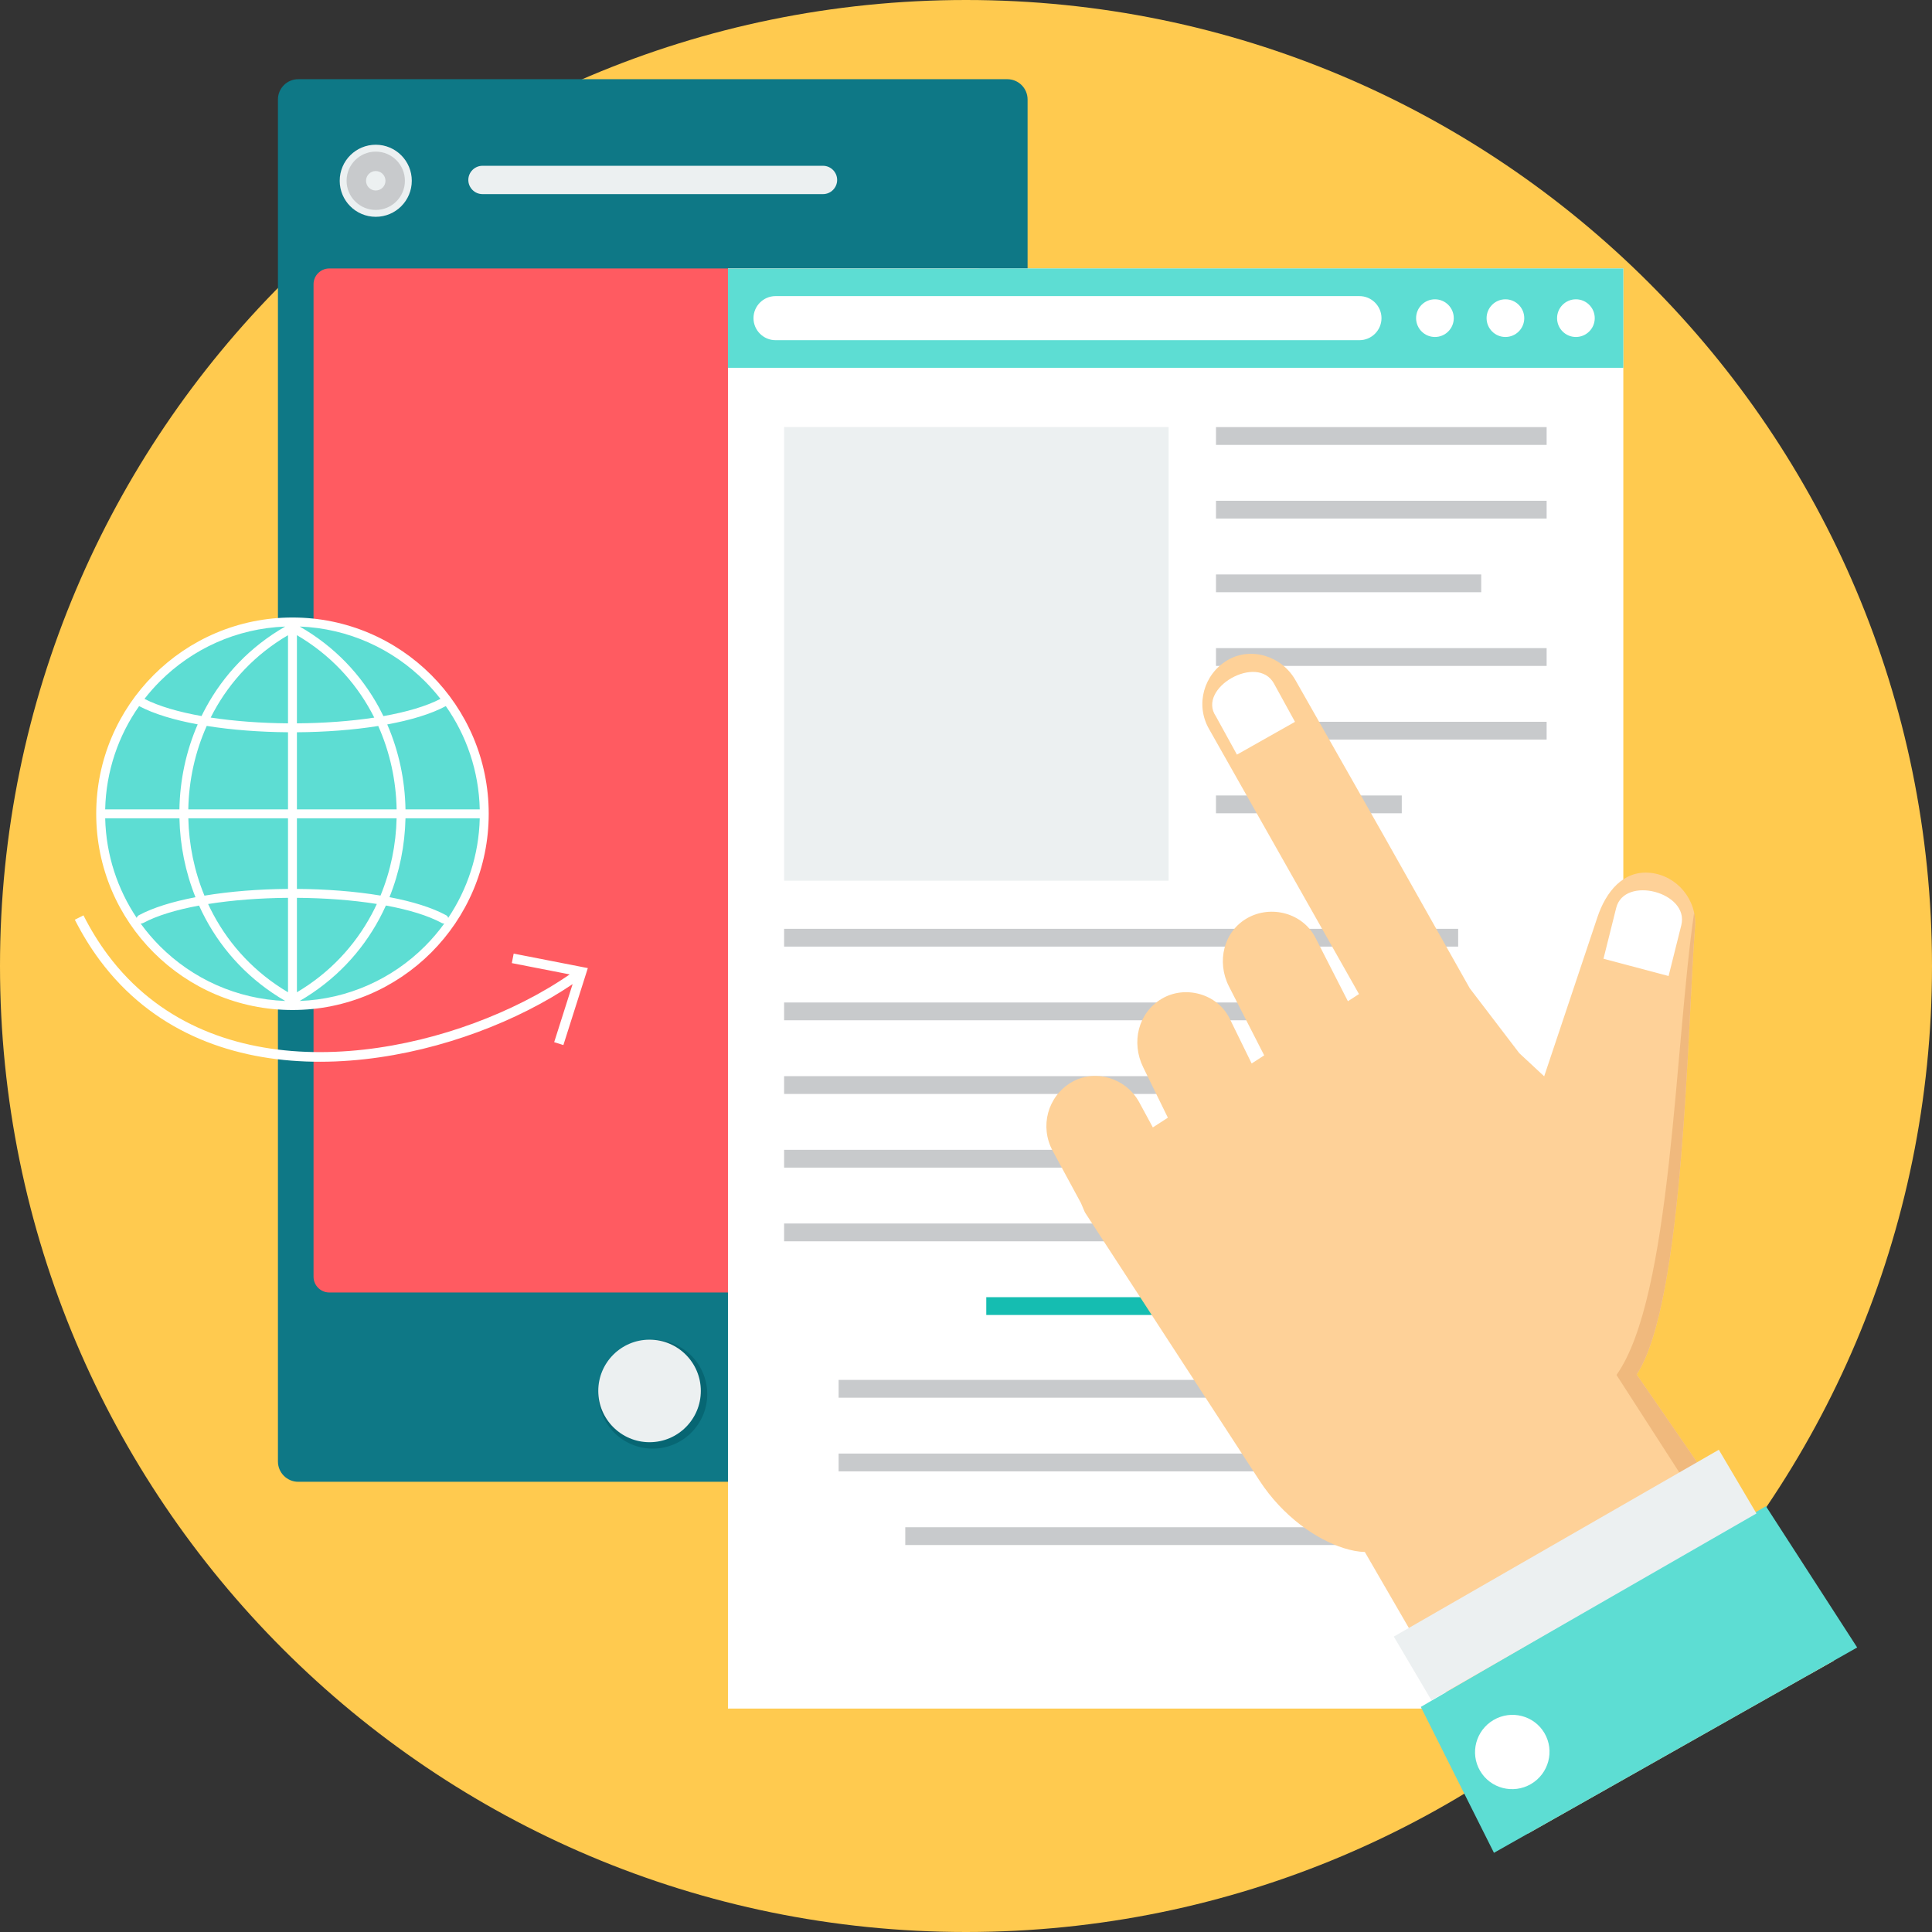 <?xml version="1.0" encoding="iso-8859-1"?>
<!-- Generator: Adobe Illustrator 19.0.0, SVG Export Plug-In . SVG Version: 6.00 Build 0)  -->
<svg version="1.1" id="Layer_1" xmlns="http://www.w3.org/2000/svg" xmlns:xlink="http://www.w3.org/1999/xlink" x="0px" y="0px"
	 viewBox="0 0 511.998 511.998" style="enable-background:new 0 0 511.998 511.998;" xml:space="preserve">
<rect x="0" y="0" width="511.998" height="511.998" fill="#333333" stroke="none"/>
<path style="fill:#FFCA4F;" d="M511.998,256c0-141.386-114.612-256-256-256C114.614,0,0,114.617,0,256
	c0,141.386,114.614,255.998,255.998,255.998C397.386,511.998,511.998,397.383,511.998,256z"/>
<path style="fill:#0E7886;" d="M79.026,20.988h187.923c2.959,0,5.371,2.412,5.371,5.371v360.957c0,2.957-2.412,5.369-5.371,5.369
	H79.026c-2.957,0-5.369-2.412-5.369-5.369V26.359C73.657,23.4,76.069,20.988,79.026,20.988z"/>
<path style="fill:#FF5B61;" d="M87.261,71.148h171.451c2.295,0,4.169,1.879,4.169,4.169v263.033c0,2.293-1.874,4.169-4.169,4.169
	H87.261c-2.295,0-4.169-1.879-4.169-4.169V75.317C83.092,73.027,84.966,71.148,87.261,71.148z"/>
<path style="fill:#ECF0F1;" d="M127.861,43.936h90.242c2.064,0,3.748,1.693,3.748,3.753c0,2.059-1.684,3.755-3.748,3.755h-90.242
	c-2.062,0-3.75-1.696-3.75-3.755C124.111,45.631,125.8,43.936,127.861,43.936z"/>
<path style="fill:#076673;" d="M172.988,355.024c7.971,0,14.437,6.465,14.437,14.437c0,7.97-6.465,14.437-14.437,14.437
	c-7.973,0-14.437-6.465-14.437-14.437S165.015,355.024,172.988,355.024z"/>
<path style="fill:#FFFFFF;" d="M430.194,71.148H192.917v381.639h237.276V71.148z"/>
<path style="fill:#5DDDD3;" d="M430.194,71.148H192.917v26.326h237.276V71.148z"/>
<g>
	<path style="fill:#FFFFFF;" d="M360.263,78.47H205.527c-3.215,0-5.845,2.628-5.845,5.841c0,3.215,2.63,5.843,5.845,5.843h154.736
		c3.215,0,5.845-2.628,5.845-5.843C366.108,81.099,363.477,78.47,360.263,78.47z"/>
	<path style="fill:#FFFFFF;" d="M380.272,79.319c2.754,0,4.992,2.236,4.992,4.994c0,2.754-2.236,4.992-4.992,4.992
		c-2.758,0-4.994-2.236-4.994-4.992C375.278,81.557,377.513,79.319,380.272,79.319z"/>
	<path style="fill:#FFFFFF;" d="M398.951,79.319c2.756,0,4.992,2.236,4.992,4.994c0,2.754-2.233,4.992-4.992,4.992
		c-2.756,0-4.992-2.236-4.992-4.992C393.959,81.557,396.193,79.319,398.951,79.319z"/>
	<path style="fill:#FFFFFF;" d="M417.63,79.319c2.756,0,4.992,2.236,4.992,4.994c0,2.754-2.236,4.992-4.992,4.992
		c-2.756,0-4.992-2.236-4.992-4.992C412.639,81.557,414.874,79.319,417.63,79.319z"/>
</g>
<path style="fill:#ECF0F1;" d="M207.796,113.164h101.888v120.226H207.796V113.164z"/>
<path style="fill:#C8CACC;" d="M322.247,210.807h49.234v4.714h-49.234V210.807z M239.909,404.734L239.909,404.734h143.295v4.714
	H239.909V404.734z M222.244,385.21L222.244,385.21h178.63v4.716h-178.63V385.21z M222.244,365.687L222.244,365.687h178.63v4.716
	h-178.63V365.687z M207.796,324.24L207.796,324.24h178.63v4.716h-178.63V324.24z M207.796,304.716L207.796,304.716h178.63v4.716
	h-178.63V304.716z M207.796,285.192L207.796,285.192h143.295v4.716H207.796V285.192z M207.796,265.668L207.796,265.668h178.63v4.716
	h-178.63V265.668z M207.796,246.144L207.796,246.144h178.63v4.716h-178.63V246.144z M322.249,113.186L322.249,113.186h87.623v4.716
	h-87.623V113.186z M322.249,132.71L322.249,132.71h87.623v4.716h-87.623V132.71z M322.249,152.233L322.249,152.233h70.288v4.716
	h-70.288V152.233z M322.249,171.757L322.249,171.757h87.623v4.716h-87.623V171.757z M322.249,191.281L322.249,191.281h87.623v4.714
	h-87.623V191.281z"/>
<path style="fill:#15BDB1;" d="M261.373,343.764H361.74v4.716H261.373V343.764z"/>
<path style="fill:#FED198;" d="M437.302,231.304l-0.002,0.002c-7.115-0.701-11.699,4.979-13.972,11.769l-14.107,42.157l-6.601-6.138
	l-13.112-17.18l-22.944-40.715l-23.27-40.97c-3.647-6.416-11.84-8.952-18.051-5.241c-6.209,3.709-8.509,11.706-4.879,18.128
	l39.78,70.319l-2.935,1.901l-8.586-16.801c-3.358-6.568-11.745-8.782-18.049-5.245c-6.301,3.548-8.235,11.564-4.882,18.133
	l9.333,18.26l-3.323,2.152l-5.821-11.889c-3.243-6.619-11.84-8.949-18.044-5.241c-6.211,3.711-8.123,11.507-4.879,18.133
	l6.54,13.361l-3.982,2.577l-3.612-6.667c-3.51-6.482-11.836-8.947-18.044-5.239c-6.211,3.713-8.392,11.646-4.882,18.128
	l7.481,13.813l1.058,2.476l46.225,71.025c6.271,9.64,15.16,15.659,22.324,17.941c2.053,0.653,3.958,1.003,5.627,1.038l43.235,74.625
	l81.037-45.812l-52.239-75.849c12.629-19.032,13.439-93.108,15.471-118.643c0.569-7.17-4.787-13.608-11.897-14.307L437.302,231.304z
	"/>
<path style="fill:#F0B97D;" d="M479.518,443.745l6.451-3.647l-52.239-75.849c12.632-19.034,13.439-93.108,15.471-118.643
	c0.104-1.285,0.013-2.549-0.243-3.759c-5.23,35.822-5.933,101.934-20.573,122.534l51.133,79.361V443.745z"/>
<path style="fill:#5DDDD3;" d="M467.987,399.158l-91.455,53.19l19.381,38.664l96.255-54.413l-24.178-37.44H467.987z"/>
<path style="fill:#ECF0F1;" d="M455.505,384.198l-86.132,49.514l9.973,16.882l86.132-49.512L455.505,384.198z"/>
<g>
	<path style="fill:#FFFFFF;" d="M395.814,455.81c-4.714,2.756-6.317,8.786-3.581,13.474c2.734,4.688,8.777,6.253,13.489,3.501
		c4.712-2.756,6.317-8.791,3.583-13.478C406.567,454.621,400.525,453.056,395.814,455.81z"/>
	<path style="fill:#FFFFFF;" d="M322.225,189.841l5.578,10.142l15.383-8.691l-5.574-10.149c-4.388-7.986-20.492,1.232-15.388,8.696
		V189.841z M428.304,240.61L428.304,240.61l-3.367,13.469l17.255,4.575l3.367-13.469c2.187-8.755-15.088-13.256-17.255-4.573V240.61
		z"/>
</g>
<path style="fill:#ECF0F1;" d="M172.137,355.024c7.503,0,13.588,6.083,13.588,13.588c0,7.501-6.083,13.588-13.588,13.588
	c-7.501,0-13.588-6.085-13.588-13.588S164.633,355.024,172.137,355.024z"/>
<path style="fill:#5DDDD3;" d="M77.505,163.849c28.612,0,51.805,23.195,51.805,51.805c0,28.608-23.193,51.805-51.805,51.805
	c-28.608,0-51.803-23.195-51.803-51.805S48.897,163.849,77.505,163.849z"/>
<g>
	<path style="fill:#FFFFFF;" d="M77.505,163.644c14.362,0,27.367,5.823,36.777,15.233s15.233,22.412,15.233,36.777
		c0,14.362-5.823,27.367-15.233,36.777s-22.414,15.231-36.777,15.231s-27.367-5.821-36.777-15.231s-15.231-22.414-15.231-36.777
		c0-14.365,5.821-27.367,15.231-36.777S63.142,163.644,77.505,163.644z M118.208,242.537L118.208,242.537
		c0.291,0.157,0.489,0.419,0.571,0.714c5.082-7.582,8.127-16.642,8.359-26.399h-19.68c-0.154,7.13-1.568,14.243-4.244,20.902
		c6.015,1.147,11.225,2.738,14.993,4.782H118.208z M117.739,244.749L117.739,244.749c-0.22,0.02-0.448-0.024-0.655-0.139
		c-3.678-1.995-8.833-3.541-14.814-4.641c-0.538,1.193-1.118,2.37-1.74,3.528c-4.676,8.703-11.721,16.327-21.122,21.771
		c12.953-0.489,24.637-5.94,33.205-14.506C114.473,248.898,116.191,246.887,117.739,244.749z M75.602,265.267L75.602,265.267
		c-9.399-5.444-16.442-13.068-21.12-21.771c-0.62-1.153-1.195-2.324-1.733-3.512c-5.969,1.102-11.128,2.644-14.83,4.626
		c-0.207,0.11-0.432,0.152-0.648,0.134c1.548,2.139,3.263,4.15,5.128,6.015c8.568,8.566,20.251,14.016,33.205,14.506L75.602,265.267
		z M36.234,243.256L36.234,243.256c0.082-0.298,0.282-0.562,0.578-0.719c3.79-2.033,8.996-3.62,14.993-4.762
		c-2.681-6.665-4.099-13.785-4.251-20.924h-19.68C28.103,226.609,31.154,235.671,36.234,243.256z M27.871,214.492L27.871,214.492
		h19.676c0.134-7.721,1.748-15.414,4.844-22.531c-6.211-1.144-11.613-2.758-15.522-4.837
		C31.399,194.897,28.105,204.318,27.871,214.492z M38.285,185.207L38.285,185.207c3.812,1.96,9.071,3.479,15.123,4.551
		c0.37-0.765,0.763-1.526,1.171-2.275c4.676-8.59,11.677-16.095,21.003-21.44c-12.947,0.496-24.621,5.944-33.185,14.506
		c-1.464,1.468-2.838,3.023-4.112,4.661V185.207z M79.427,166.04L79.427,166.04c9.326,5.345,16.329,12.85,21.003,21.44
		c0.412,0.756,0.805,1.524,1.182,2.295c6.063-1.076,11.322-2.597,15.112-4.571c-1.274-1.638-2.648-3.195-4.112-4.661
		c-8.561-8.561-20.238-14.01-33.185-14.506V166.04z M118.142,187.123L118.142,187.123c-3.885,2.092-9.287,3.713-15.518,4.857
		c3.089,7.113,4.701,14.799,4.837,22.511h19.678c-0.234-10.173-3.528-19.59-8.996-27.367L118.142,187.123z M78.686,168.333
		L78.686,168.333v23.36c7.108-0.049,14.171-0.556,20.498-1.519c-0.265-0.529-0.538-1.049-0.82-1.57
		c-4.401-8.087-10.96-15.172-19.676-20.274L78.686,168.333z M78.686,194.055L78.686,194.055v20.437h26.425
		c-0.139-7.585-1.766-15.141-4.875-22.101c-6.643,1.063-14.08,1.614-21.548,1.665H78.686z M78.686,216.851L78.686,216.851v18.719
		c7.697,0.051,15.359,0.637,22.154,1.762c2.683-6.511,4.108-13.485,4.264-20.481H78.686z M78.686,237.931L78.686,237.931v25.029
		c8.771-5.192,15.363-12.389,19.769-20.58c0.498-0.928,0.97-1.87,1.411-2.822c-6.5-1.034-13.813-1.576-21.18-1.625V237.931z
		 M76.325,262.961L76.325,262.961v-25.029c-7.358,0.057-14.669,0.604-21.175,1.64c0.441,0.946,0.911,1.885,1.404,2.807
		c4.405,8.193,10.996,15.388,19.771,20.58V262.961z M76.325,235.57L76.325,235.57v-18.719H49.907
		c0.159,7.003,1.581,13.985,4.271,20.503C60.979,236.225,68.637,235.627,76.325,235.57z M76.325,214.492L76.325,214.492v-20.437
		c-7.461-0.057-14.892-0.617-21.541-1.682c-3.118,6.965-4.747,14.528-4.884,22.119H76.325z M76.325,191.694L76.325,191.694v-23.36
		c-8.718,5.102-15.28,12.186-19.68,20.274c-0.278,0.514-0.549,1.032-0.811,1.552C62.168,191.125,69.221,191.638,76.325,191.694z"/>
	<path style="fill:#FFFFFF;" d="M136.129,252.715l18.245,3.565l1.407,0.273l-0.434,1.371l-6.046,19.03l-2.436-0.774l4.888-15.383
		c-3.578,2.43-7.549,4.758-11.818,6.917c-16.77,8.484-38.221,14.38-58.891,13.591c-20.807-0.794-40.825-8.345-54.568-26.787
		c-2.419-3.25-4.648-6.842-6.645-10.788l2.289-1.151c1.929,3.814,4.079,7.28,6.414,10.416
		c13.209,17.727,32.515,24.985,52.599,25.755c20.216,0.772,41.217-5.009,57.65-13.322c4.436-2.242,8.535-4.67,12.191-7.201
		l-15.335-2.994l0.489-2.516L136.129,252.715z"/>
</g>
<path style="fill:#ECF0F1;" d="M99.577,38.355c5.274,0,9.551,4.277,9.551,9.551c0,5.276-4.277,9.551-9.551,9.551
	c-5.276,0-9.551-4.275-9.551-9.551C90.026,42.633,94.301,38.355,99.577,38.355z"/>
<path style="fill:#C8CACC;" d="M99.577,40.181c4.269,0,7.726,3.459,7.726,7.726s-3.459,7.728-7.726,7.728s-7.728-3.462-7.728-7.728
	C91.849,43.638,95.311,40.181,99.577,40.181z"/>
<path style="fill:#ECF0F1;" d="M99.577,45.327c1.424,0,2.577,1.155,2.577,2.58c0,1.424-1.153,2.577-2.577,2.577
	c-1.424,0-2.577-1.153-2.577-2.577C97,46.483,98.153,45.327,99.577,45.327z"/>
<g>
</g>
<g>
</g>
<g>
</g>
<g>
</g>
<g>
</g>
<g>
</g>
<g>
</g>
<g>
</g>
<g>
</g>
<g>
</g>
<g>
</g>
<g>
</g>
<g>
</g>
<g>
</g>
<g>
</g>
</svg>
